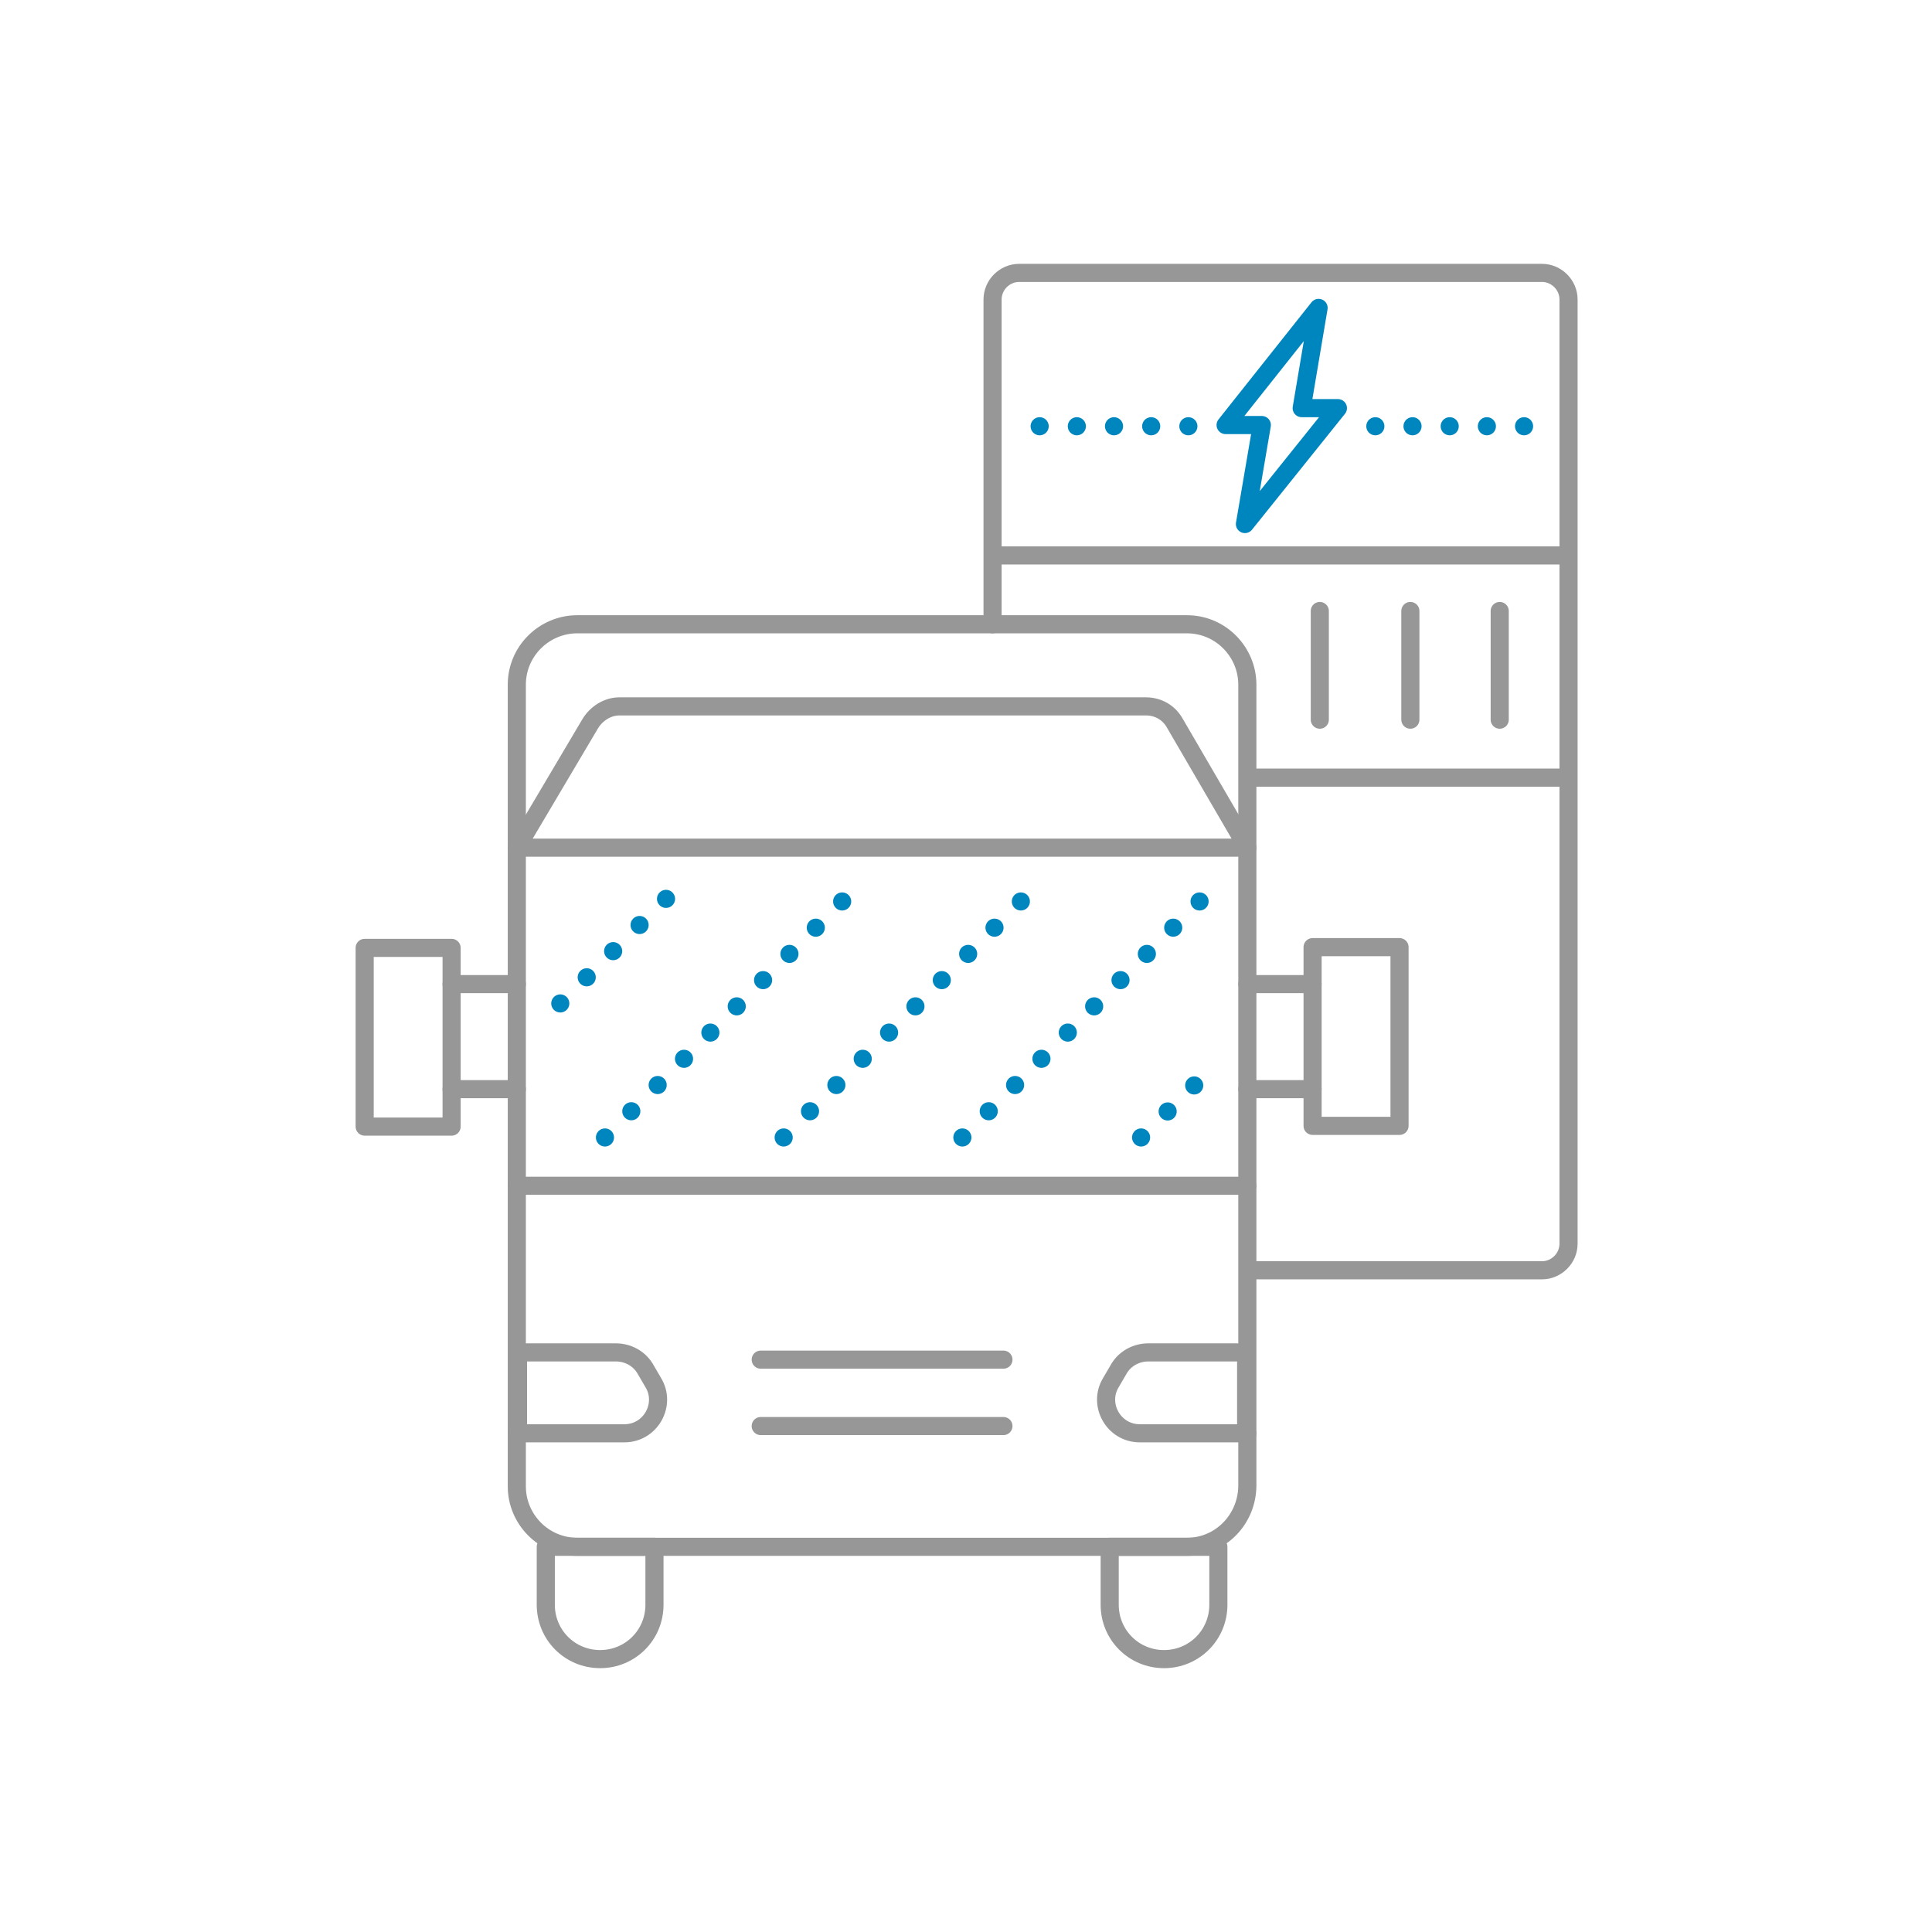 <?xml version="1.0" encoding="utf-8"?>
<!-- Generator: Adobe Illustrator 27.3.1, SVG Export Plug-In . SVG Version: 6.00 Build 0)  -->
<svg version="1.1" id="Layer_1" xmlns="http://www.w3.org/2000/svg" xmlns:xlink="http://www.w3.org/1999/xlink" x="0px" y="0px"
	 viewBox="0 0 160 160" style="enable-background:new 0 0 160 160;" xml:space="preserve">
<style type="text/css">
	.st0{fill:none;stroke:#979797;stroke-width:1.5;stroke-linecap:round;stroke-linejoin:round;stroke-miterlimit:10;}
	.st1{fill:none;stroke:#979797;stroke-width:1.5;stroke-linejoin:round;stroke-miterlimit:10;}
	.st2{fill:none;stroke:#0086BE;stroke-width:1.5;stroke-linecap:round;stroke-linejoin:round;stroke-miterlimit:10;}
	
		.st3{fill:none;stroke:#0086BE;stroke-width:1.5;stroke-linecap:round;stroke-linejoin:round;stroke-miterlimit:10;stroke-dasharray:0,3.079;}
</style>
<g>
	<g>
		<path class="st0" d="M82.2,51.7V24.8c0-1.2,1-2.2,2.2-2.2h43.3c1.2,0,2.2,1,2.2,2.2V103c0,1.2-1,2.2-2.2,2.2h-24.3"/>
		<line class="st1" x1="129.8" y1="46" x2="82.2" y2="46"/>
		<line class="st1" x1="129.8" y1="64.4" x2="103.3" y2="64.4"/>
		<path class="st1" d="M103.3,94"/>
		<path class="st1" d="M129.8,94"/>
	</g>
	<g>
		<g>
			<path class="st0" d="M98.3,128.1H47.8c-2.8,0-5-2.3-5-5V56.7c0-2.8,2.3-5,5-5h50.5c2.8,0,5,2.3,5,5V123
				C103.3,125.8,101.1,128.1,98.3,128.1z"/>
			<g>
				<path class="st0" d="M49.7,137.4L49.7,137.4c-2.5,0-4.5-2-4.5-4.5v-4.8h9v4.8C54.2,135.4,52.2,137.4,49.7,137.4z"/>
				<path class="st0" d="M96.4,137.4L96.4,137.4c-2.5,0-4.5-2-4.5-4.5v-4.8h9v4.8C100.9,135.4,98.9,137.4,96.4,137.4z"/>
			</g>
			<path class="st0" d="M103.3,70.2H42.8l6.1-10.3c0.5-0.8,1.4-1.4,2.4-1.4h43.6c1,0,1.9,0.5,2.4,1.4L103.3,70.2z"/>
			<line class="st0" x1="103.3" y1="98.2" x2="42.8" y2="98.2"/>
			<g>
				<line class="st0" x1="63" y1="112.6" x2="83.1" y2="112.6"/>
				<line class="st0" x1="63" y1="118.1" x2="83.1" y2="118.1"/>
			</g>
			<path class="st0" d="M103.3,118.7h-8.9c-2.2,0-3.5-2.4-2.4-4.2l0.7-1.2c0.5-0.8,1.4-1.3,2.4-1.3h8.1V118.7z"/>
			<path class="st0" d="M42.8,118.7h8.9c2.2,0,3.5-2.4,2.4-4.2l-0.7-1.2c-0.5-0.8-1.4-1.3-2.4-1.3h-8.1V118.7z"/>
		</g>
		<rect x="30.2" y="78.5" class="st0" width="7.2" height="14.8"/>
		<line class="st0" x1="42.8" y1="90.2" x2="37.4" y2="90.2"/>
		<line class="st0" x1="37.4" y1="81.5" x2="42.8" y2="81.5"/>
		
			<rect x="108.7" y="78.5" transform="matrix(-1 -1.224647e-16 1.224647e-16 -1 224.603 171.739)" class="st0" width="7.2" height="14.8"/>
		<line class="st0" x1="103.3" y1="90.2" x2="108.7" y2="90.2"/>
		<line class="st0" x1="108.7" y1="81.5" x2="103.3" y2="81.5"/>
	</g>
	<polygon class="st2" points="110.8,33.8 107.8,33.8 109.2,25.5 101.5,35.2 104.5,35.2 103.1,43.4 	"/>
	<line class="st3" x1="113.9" y1="35.3" x2="126.8" y2="35.3"/>
	<line class="st3" x1="86.1" y1="35.3" x2="99" y2="35.3"/>
	<line class="st0" x1="124.2" y1="50.6" x2="124.2" y2="59.6"/>
	<line class="st0" x1="116.8" y1="50.6" x2="116.8" y2="59.6"/>
	<line class="st0" x1="109.3" y1="50.6" x2="109.3" y2="59.6"/>
	<g>
		<line class="st3" x1="64.9" y1="94.2" x2="85" y2="74.2"/>
		<line class="st3" x1="50.1" y1="94.2" x2="70.2" y2="74.2"/>
		<line class="st3" x1="46.4" y1="83.1" x2="55.4" y2="74.2"/>
		<line class="st3" x1="79.7" y1="94.2" x2="99.8" y2="74.2"/>
		<line class="st3" x1="94.5" y1="94.2" x2="99.4" y2="89.4"/>
	</g>
</g>
</svg>
